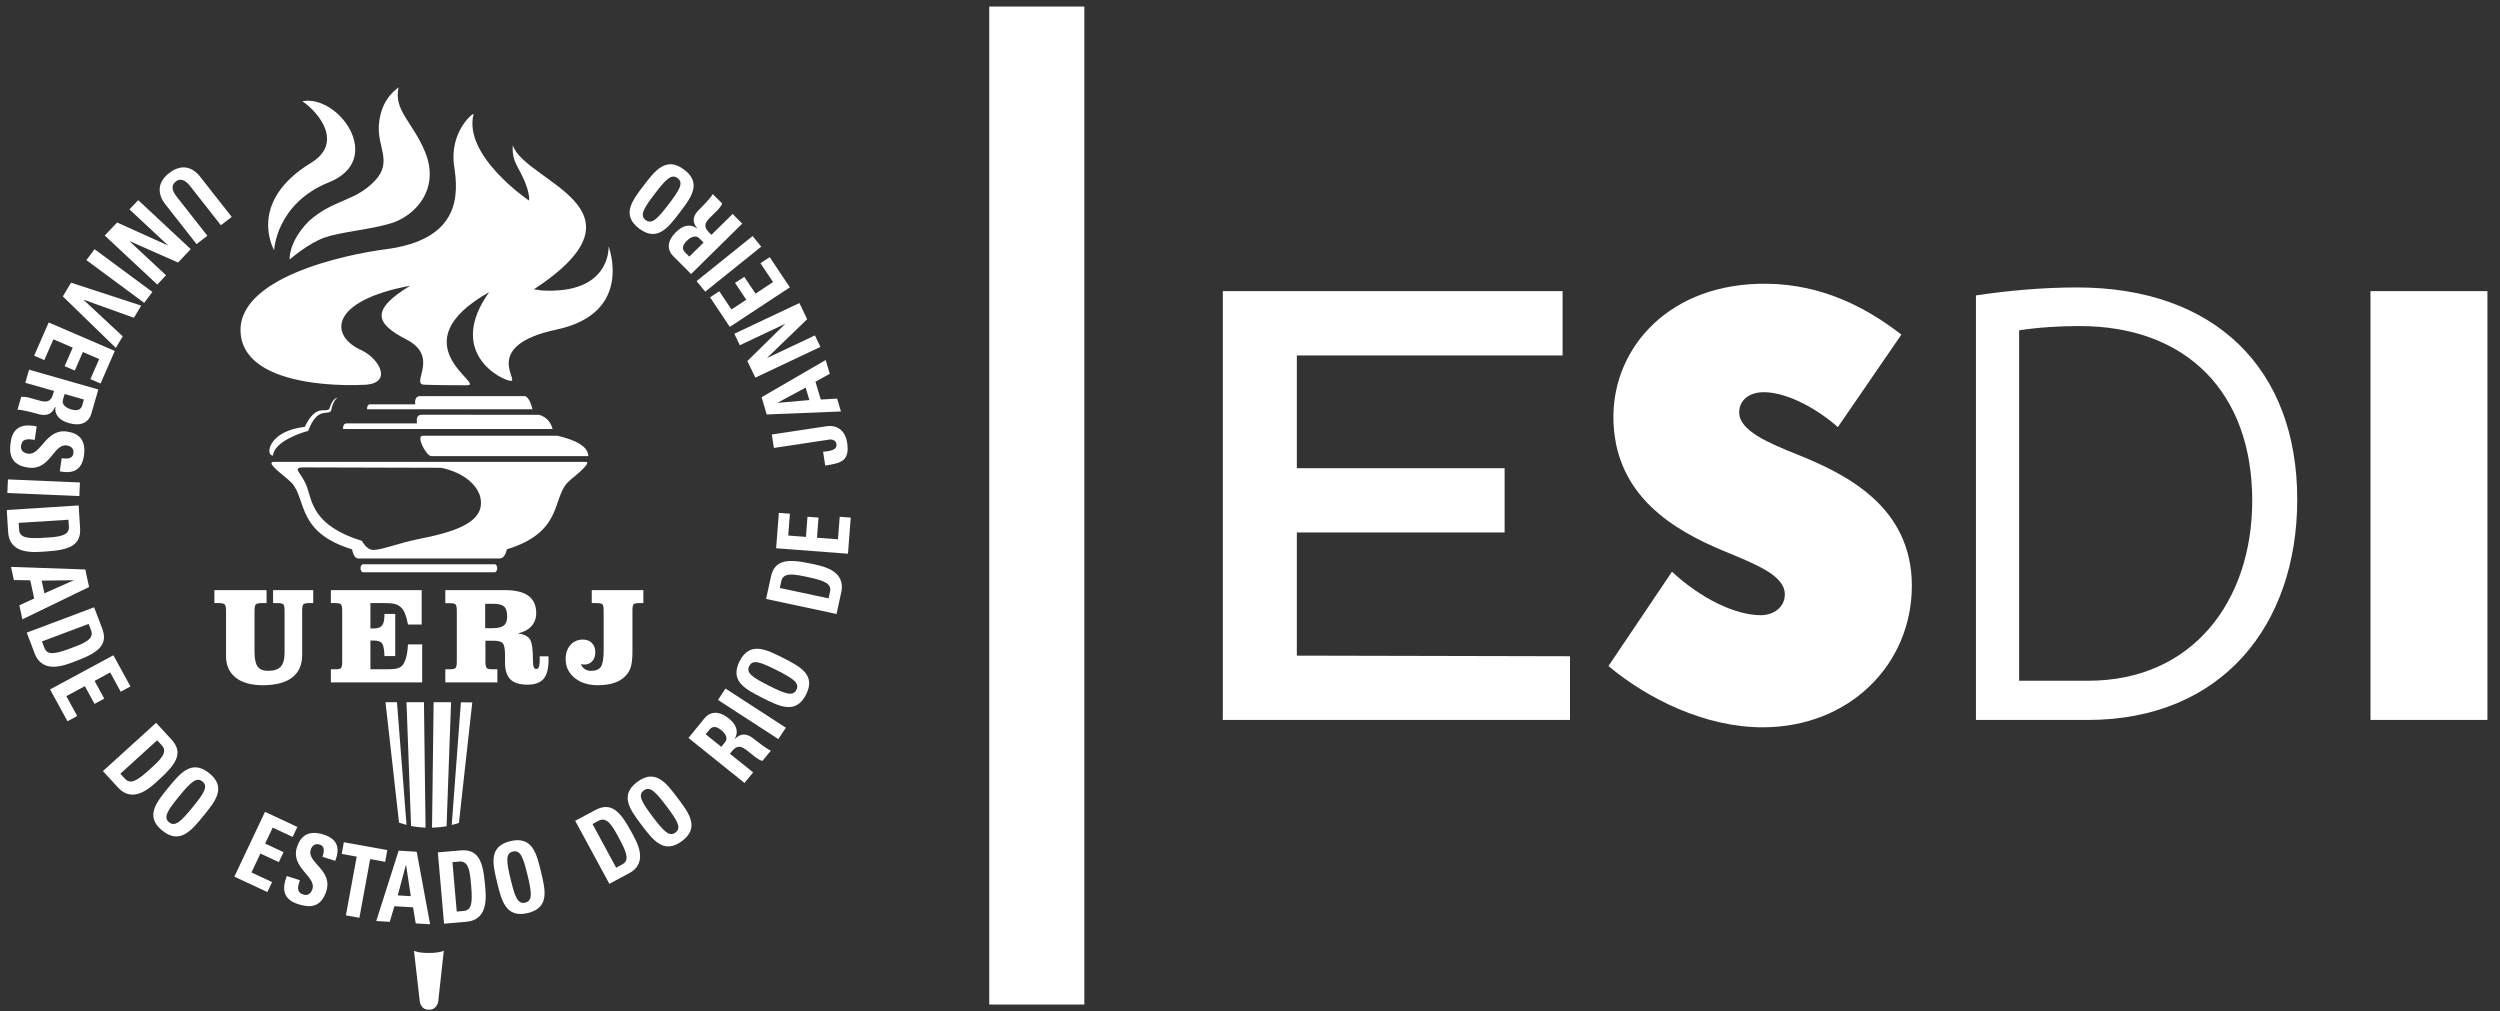 <svg width="131" height="53" viewBox="0 0 131 53" fill="none" xmlns="http://www.w3.org/2000/svg">
<rect x="0" y="0" width="131" height="53" fill="#333333" stroke="none"/>
<g clip-path="url(#clip0_3056_3608)">
<mask id="mask0_3056_3608" style="mask-type:luminance" maskUnits="userSpaceOnUse" x="-13" y="-32" width="157" height="117">
<path d="M-12.434 -31.629H143.536V84.584H-12.434V-31.629Z" fill="white"/>
</mask>
<g mask="url(#mask0_3056_3608)">
<path d="M10.3 12.79L8.653 10.693C8.306 10.251 8.168 9.606 8.858 9.072C9.48 8.59 10.057 8.71 10.494 9.267L12.141 11.365L11.574 11.803L9.96 9.747C9.674 9.382 9.419 9.349 9.213 9.508C8.965 9.7 8.994 9.968 9.251 10.296L10.866 12.352L10.3 12.79Z" fill="white"/>
</g>
<mask id="mask1_3056_3608" style="mask-type:luminance" maskUnits="userSpaceOnUse" x="-13" y="-32" width="157" height="117">
<path d="M-12.434 -31.629H143.536V84.584H-12.434V-31.629Z" fill="white"/>
</mask>
<g mask="url(#mask1_3056_3608)">
<path d="M7.243 10.487L9.995 13.055L9.331 13.757L6.801 12.64L6.794 12.647L8.7 14.425L8.241 14.911L5.489 12.343L6.136 11.658L8.79 12.857L8.797 12.85L6.784 10.972L7.243 10.487Z" fill="white"/>
</g>
<mask id="mask2_3056_3608" style="mask-type:luminance" maskUnits="userSpaceOnUse" x="-13" y="-32" width="157" height="117">
<path d="M-12.434 -31.629H143.536V84.584H-12.434V-31.629Z" fill="white"/>
</mask>
<g mask="url(#mask2_3056_3608)">
<path d="M4.955 13.058L7.984 15.298L7.555 15.87L4.526 13.63L4.955 13.058Z" fill="white"/>
</g>
<mask id="mask3_3056_3608" style="mask-type:luminance" maskUnits="userSpaceOnUse" x="-13" y="-32" width="157" height="117">
<path d="M-12.434 -31.629H143.536V84.584H-12.434V-31.629Z" fill="white"/>
</mask>
<g mask="url(#mask3_3056_3608)">
<path d="M7.4 16.015L7.017 16.652L4.387 15.707L4.382 15.715L6.432 17.625L6.068 18.229L3.292 15.531L3.724 14.813L7.4 16.015Z" fill="white"/>
</g>
<mask id="mask4_3056_3608" style="mask-type:luminance" maskUnits="userSpaceOnUse" x="-13" y="-32" width="157" height="117">
<path d="M-12.434 -31.629H143.536V84.584H-12.434V-31.629Z" fill="white"/>
</mask>
<g mask="url(#mask4_3056_3608)">
<path d="M2.551 16.896L6.015 18.39L5.269 20.097L4.736 19.867L5.197 18.815L4.343 18.446L3.919 19.417L3.386 19.187L3.81 18.217L2.798 17.78L2.323 18.868L1.79 18.638L2.551 16.896Z" fill="white"/>
</g>
<mask id="mask5_3056_3608" style="mask-type:luminance" maskUnits="userSpaceOnUse" x="-13" y="-32" width="157" height="117">
<path d="M-12.434 -31.629H143.536V84.584H-12.434V-31.629Z" fill="white"/>
</mask>
<g mask="url(#mask5_3056_3608)">
<path d="M3.386 20.646L3.298 20.951C3.219 21.223 3.498 21.386 3.73 21.452C4.077 21.551 4.245 21.457 4.308 21.239L4.396 20.935L3.386 20.646ZM1.325 20.058L1.524 19.372L5.153 20.409L4.786 21.675C4.651 22.143 4.232 22.348 3.614 22.171C3.152 22.039 2.852 21.776 2.901 21.309L2.891 21.306C2.827 21.45 2.658 21.883 2.005 21.697C1.773 21.631 1.086 21.449 0.917 21.47L1.111 20.798C1.359 20.77 1.6 20.858 1.836 20.926C2.268 21.049 2.625 21.19 2.777 20.664L2.828 20.487L1.325 20.058Z" fill="white"/>
</g>
<mask id="mask6_3056_3608" style="mask-type:luminance" maskUnits="userSpaceOnUse" x="-13" y="-32" width="157" height="117">
<path d="M-12.434 -31.629H143.536V84.584H-12.434V-31.629Z" fill="white"/>
</mask>
<g mask="url(#mask6_3056_3608)">
<path d="M0.56 23.167C0.687 22.293 1.281 22.212 1.922 22.342L1.819 23.048C1.462 22.996 1.16 22.967 1.103 23.355C1.069 23.594 1.222 23.735 1.476 23.772C2.149 23.868 2.397 22.453 3.51 22.613C4.095 22.697 4.524 23.017 4.399 23.877C4.298 24.564 3.907 24.856 3.132 24.697L3.232 24.01C3.512 24.05 3.803 24.049 3.844 23.764C3.878 23.535 3.758 23.379 3.499 23.342C2.79 23.24 2.645 24.67 1.47 24.501C0.502 24.362 0.482 23.705 0.56 23.167Z" fill="white"/>
</g>
<mask id="mask7_3056_3608" style="mask-type:luminance" maskUnits="userSpaceOnUse" x="-13" y="-32" width="157" height="117">
<path d="M-12.434 -31.629H143.536V84.584H-12.434V-31.629Z" fill="white"/>
</mask>
<g mask="url(#mask7_3056_3608)">
<path d="M0.416 25.121L4.188 25.282L4.158 25.994L0.385 25.833L0.416 25.121Z" fill="white"/>
</g>
<mask id="mask8_3056_3608" style="mask-type:luminance" maskUnits="userSpaceOnUse" x="-13" y="-32" width="157" height="117">
<path d="M-12.434 -31.629H143.536V84.584H-12.434V-31.629Z" fill="white"/>
</mask>
<g mask="url(#mask8_3056_3608)">
<path d="M0.978 27.399L1 27.742C1.028 28.176 1.393 28.238 2.338 28.178C3.032 28.135 3.643 28.096 3.611 27.601L3.587 27.234L0.978 27.399ZM4.121 26.485L4.197 27.673C4.257 28.606 3.579 28.824 2.405 28.898C1.826 28.935 0.505 29.099 0.427 27.883L0.353 26.724L4.121 26.485Z" fill="white"/>
</g>
<mask id="mask9_3056_3608" style="mask-type:luminance" maskUnits="userSpaceOnUse" x="-13" y="-32" width="157" height="117">
<path d="M-12.434 -31.629H143.536V84.584H-12.434V-31.629Z" fill="white"/>
</mask>
<g mask="url(#mask9_3056_3608)">
<path d="M3.849 30.412L3.847 30.403L2.183 30.425L2.327 31.09L3.849 30.412ZM0.578 29.706L4.469 29.84L4.668 30.759L1.173 32.453L1.014 31.719L1.792 31.359L1.585 30.408L0.727 30.394L0.578 29.706Z" fill="white"/>
</g>
<mask id="mask10_3056_3608" style="mask-type:luminance" maskUnits="userSpaceOnUse" x="-13" y="-32" width="157" height="117">
<path d="M-12.434 -31.629H143.536V84.584H-12.434V-31.629Z" fill="white"/>
</mask>
<g mask="url(#mask10_3056_3608)">
<path d="M2.198 33.612L2.321 33.935C2.476 34.341 2.844 34.294 3.729 33.961C4.38 33.716 4.952 33.501 4.775 33.037L4.644 32.693L2.198 33.612ZM4.932 31.822L5.356 32.934C5.69 33.809 5.106 34.215 4.006 34.629C3.463 34.833 2.25 35.376 1.815 34.236L1.401 33.15L4.932 31.822Z" fill="white"/>
</g>
<mask id="mask11_3056_3608" style="mask-type:luminance" maskUnits="userSpaceOnUse" x="-13" y="-32" width="157" height="117">
<path d="M-12.434 -31.629H143.536V84.584H-12.434V-31.629Z" fill="white"/>
</mask>
<g mask="url(#mask11_3056_3608)">
<path d="M2.623 36.126L5.941 34.335L6.835 35.97L6.325 36.246L5.774 35.237L4.956 35.679L5.464 36.608L4.954 36.884L4.446 35.954L3.476 36.478L4.046 37.519L3.536 37.794L2.623 36.126Z" fill="white"/>
</g>
<mask id="mask12_3056_3608" style="mask-type:luminance" maskUnits="userSpaceOnUse" x="-13" y="-32" width="157" height="117">
<path d="M-12.434 -31.629H143.536V84.584H-12.434V-31.629Z" fill="white"/>
</mask>
<g mask="url(#mask12_3056_3608)">
<path d="M6.306 40.543L6.54 40.798C6.835 41.118 7.159 40.94 7.858 40.305C8.371 39.839 8.823 39.429 8.486 39.063L8.236 38.791L6.306 40.543ZM8.18 37.875L8.988 38.754C9.623 39.444 9.232 40.036 8.364 40.824C7.935 41.214 7.01 42.163 6.182 41.263L5.393 40.406L8.18 37.875Z" fill="white"/>
</g>
<mask id="mask13_3056_3608" style="mask-type:luminance" maskUnits="userSpaceOnUse" x="-13" y="-32" width="157" height="117">
<path d="M-12.434 -31.629H143.536V84.584H-12.434V-31.629Z" fill="white"/>
</mask>
<g mask="url(#mask13_3056_3608)">
<path d="M10.088 42.305C10.699 41.559 10.922 41.204 10.608 40.951C10.295 40.698 9.99 40.988 9.38 41.733C8.77 42.479 8.546 42.834 8.86 43.087C9.173 43.341 9.478 43.051 10.088 42.305ZM8.816 41.278C9.446 40.508 10.046 39.774 10.965 40.516C11.883 41.258 11.283 41.991 10.653 42.761C10.029 43.523 9.422 44.265 8.503 43.523C7.585 42.781 8.192 42.039 8.816 41.278Z" fill="white"/>
</g>
<mask id="mask14_3056_3608" style="mask-type:luminance" maskUnits="userSpaceOnUse" x="-13" y="-32" width="157" height="117">
<path d="M-12.434 -31.629H143.536V84.584H-12.434V-31.629Z" fill="white"/>
</mask>
<g mask="url(#mask14_3056_3608)">
<path d="M12.28 45.936L13.886 42.541L15.581 43.333L15.335 43.855L14.289 43.367L13.893 44.203L14.857 44.654L14.61 45.175L13.646 44.725L13.177 45.717L14.256 46.222L14.009 46.744L12.28 45.936Z" fill="white"/>
</g>
<mask id="mask15_3056_3608" style="mask-type:luminance" maskUnits="userSpaceOnUse" x="-13" y="-32" width="157" height="117">
<path d="M-12.434 -31.629H143.536V84.584H-12.434V-31.629Z" fill="white"/>
</mask>
<g mask="url(#mask15_3056_3608)">
<path d="M15.622 47.377C14.775 47.107 14.792 46.512 15.028 45.905L15.712 46.123C15.602 46.464 15.523 46.756 15.898 46.875C16.13 46.949 16.295 46.821 16.373 46.579C16.581 45.936 15.217 45.458 15.56 44.394C15.74 43.835 16.128 43.468 16.962 43.733C17.627 43.945 17.852 44.377 17.566 45.109L16.901 44.897C16.986 44.63 17.034 44.345 16.758 44.257C16.536 44.187 16.361 44.279 16.282 44.526C16.063 45.203 17.459 45.582 17.096 46.705C16.798 47.631 16.143 47.542 15.622 47.377Z" fill="white"/>
</g>
<mask id="mask16_3056_3608" style="mask-type:luminance" maskUnits="userSpaceOnUse" x="-13" y="-32" width="157" height="117">
<path d="M-12.434 -31.629H143.536V84.584H-12.434V-31.629Z" fill="white"/>
</mask>
<g mask="url(#mask16_3056_3608)">
<path d="M20.295 44.545L20.183 45.159L19.397 45.016L18.832 48.093L18.125 47.965L18.691 44.888L17.905 44.745L18.018 44.133L20.295 44.545Z" fill="white"/>
</g>
<mask id="mask17_3056_3608" style="mask-type:luminance" maskUnits="userSpaceOnUse" x="-13" y="-32" width="157" height="117">
<path d="M-12.434 -31.629H143.536V84.584H-12.434V-31.629Z" fill="white"/>
</mask>
<g mask="url(#mask17_3056_3608)">
<path d="M21.278 45.321L21.269 45.32L20.843 46.919L21.527 46.96L21.278 45.321ZM19.715 48.262L20.89 44.574L21.835 44.631L22.538 48.431L21.784 48.386L21.644 47.544L20.666 47.486L20.422 48.304L19.715 48.262Z" fill="white"/>
</g>
<mask id="mask18_3056_3608" style="mask-type:luminance" maskUnits="userSpaceOnUse" x="-13" y="-32" width="157" height="117">
<path d="M-12.434 -31.629H143.536V84.584H-12.434V-31.629Z" fill="white"/>
</mask>
<g mask="url(#mask18_3056_3608)">
<path d="M23.933 47.765L24.279 47.736C24.715 47.698 24.769 47.334 24.688 46.397C24.628 45.708 24.575 45.103 24.078 45.145L23.708 45.177L23.933 47.765ZM22.943 44.664L24.137 44.562C25.074 44.481 25.309 45.149 25.41 46.314C25.46 46.888 25.655 48.196 24.433 48.301L23.268 48.401L22.943 44.664Z" fill="white"/>
</g>
<mask id="mask19_3056_3608" style="mask-type:luminance" maskUnits="userSpaceOnUse" x="-13" y="-32" width="157" height="117">
<path d="M-12.434 -31.629H143.536V84.584H-12.434V-31.629Z" fill="white"/>
</mask>
<g mask="url(#mask19_3056_3608)">
<path d="M27.642 45.854C27.417 44.919 27.269 44.527 26.876 44.621C26.483 44.714 26.529 45.13 26.755 46.065C26.98 47 27.128 47.392 27.521 47.298C27.914 47.205 27.868 46.788 27.642 45.854ZM26.047 46.233C25.815 45.268 25.593 44.349 26.744 44.075C27.895 43.801 28.117 44.721 28.35 45.685C28.58 46.64 28.804 47.57 27.653 47.844C26.502 48.118 26.278 47.188 26.047 46.233Z" fill="white"/>
</g>
<mask id="mask20_3056_3608" style="mask-type:luminance" maskUnits="userSpaceOnUse" x="-13" y="-32" width="157" height="117">
<path d="M-12.434 -31.629H143.536V84.584H-12.434V-31.629Z" fill="white"/>
</mask>
<g mask="url(#mask20_3056_3608)">
<path d="M32.286 45.467L32.592 45.303C32.977 45.097 32.881 44.741 32.433 43.913C32.103 43.305 31.813 42.77 31.373 43.005L31.047 43.179L32.286 45.467ZM30.14 43.01L31.195 42.446C32.023 42.002 32.505 42.524 33.063 43.553C33.339 44.06 34.039 45.184 32.959 45.762L31.93 46.312L30.14 43.01Z" fill="white"/>
</g>
<mask id="mask21_3056_3608" style="mask-type:luminance" maskUnits="userSpaceOnUse" x="-13" y="-32" width="157" height="117">
<path d="M-12.434 -31.629H143.536V84.584H-12.434V-31.629Z" fill="white"/>
</mask>
<g mask="url(#mask21_3056_3608)">
<path d="M34.929 42.251C34.349 41.482 34.057 41.18 33.733 41.421C33.41 41.661 33.619 42.025 34.198 42.795C34.778 43.564 35.07 43.866 35.394 43.625C35.717 43.385 35.508 43.021 34.929 42.251ZM33.616 43.228C33.017 42.433 32.447 41.676 33.395 40.971C34.343 40.267 34.913 41.024 35.511 41.819C36.104 42.605 36.68 43.37 35.732 44.075C34.784 44.779 34.208 44.014 33.616 43.228Z" fill="white"/>
</g>
<mask id="mask22_3056_3608" style="mask-type:luminance" maskUnits="userSpaceOnUse" x="-13" y="-32" width="157" height="117">
<path d="M-12.434 -31.629H143.536V84.584H-12.434V-31.629Z" fill="white"/>
</mask>
<g mask="url(#mask22_3056_3608)">
<path d="M37.796 39.134L37.996 38.888C38.176 38.667 37.982 38.409 37.795 38.259C37.515 38.033 37.322 38.055 37.179 38.231L36.978 38.477L37.796 39.134ZM39.464 40.473L39.012 41.027L36.076 38.669L36.91 37.645C37.218 37.266 37.684 37.239 38.184 37.641C38.558 37.941 38.731 38.299 38.503 38.711L38.511 38.718C38.626 38.61 38.951 38.276 39.48 38.7C39.667 38.851 40.229 39.284 40.393 39.331L39.951 39.874C39.712 39.804 39.525 39.629 39.334 39.476C38.984 39.195 38.711 38.927 38.364 39.353L38.248 39.496L39.464 40.473Z" fill="white"/>
</g>
<mask id="mask23_3056_3608" style="mask-type:luminance" maskUnits="userSpaceOnUse" x="-13" y="-32" width="157" height="117">
<path d="M-12.434 -31.629H143.536V84.584H-12.434V-31.629Z" fill="white"/>
</mask>
<g mask="url(#mask23_3056_3608)">
<path d="M40.784 38.728L37.623 36.677L38.016 36.08L41.177 38.131L40.784 38.728Z" fill="white"/>
</g>
<mask id="mask24_3056_3608" style="mask-type:luminance" maskUnits="userSpaceOnUse" x="-13" y="-32" width="157" height="117">
<path d="M-12.434 -31.629H143.536V84.584H-12.434V-31.629Z" fill="white"/>
</mask>
<g mask="url(#mask24_3056_3608)">
<path d="M40.703 35.119C39.84 34.684 39.444 34.542 39.261 34.9C39.077 35.257 39.427 35.492 40.289 35.928C41.151 36.363 41.548 36.505 41.731 36.147C41.914 35.789 41.565 35.555 40.703 35.119ZM39.96 36.572C39.069 36.122 38.221 35.694 38.757 34.645C39.294 33.597 40.142 34.025 41.032 34.475C41.913 34.92 42.771 35.353 42.235 36.401C41.698 37.45 40.84 37.017 39.96 36.572Z" fill="white"/>
</g>
<mask id="mask25_3056_3608" style="mask-type:luminance" maskUnits="userSpaceOnUse" x="-13" y="-32" width="157" height="117">
<path d="M-12.434 -31.629H143.536V84.584H-12.434V-31.629Z" fill="white"/>
</mask>
<g mask="url(#mask25_3056_3608)">
<path d="M43.418 31.355L43.491 31.018C43.583 30.593 43.248 30.435 42.323 30.237C41.643 30.092 41.044 29.965 40.94 30.45L40.862 30.81L43.418 31.355ZM40.144 31.386L40.395 30.223C40.593 29.308 41.305 29.281 42.455 29.527C43.023 29.648 44.338 29.846 44.081 31.038L43.835 32.173L40.144 31.386Z" fill="white"/>
</g>
<mask id="mask26_3056_3608" style="mask-type:luminance" maskUnits="userSpaceOnUse" x="-13" y="-32" width="157" height="117">
<path d="M-12.434 -31.629H143.536V84.584H-12.434V-31.629Z" fill="white"/>
</mask>
<g mask="url(#mask26_3056_3608)">
<path d="M44.434 29.015L40.669 28.729L40.812 26.873L41.391 26.918L41.303 28.062L42.231 28.133L42.312 27.078L42.891 27.122L42.81 28.177L43.91 28.26L44.001 27.078L44.579 27.122L44.434 29.015Z" fill="white"/>
</g>
<mask id="mask27_3056_3608" style="mask-type:luminance" maskUnits="userSpaceOnUse" x="-13" y="-32" width="157" height="117">
<path d="M-12.434 -31.629H143.536V84.584H-12.434V-31.629Z" fill="white"/>
</mask>
<g mask="url(#mask27_3056_3608)">
<path d="M40.443 22.768L43.307 22.335C43.958 22.237 44.31 22.671 44.387 23.17C44.538 24.156 44.089 24.266 43.241 24.395L43.131 23.675C43.431 23.63 43.885 23.623 43.829 23.255C43.804 23.096 43.627 23.008 43.467 23.032L40.551 23.473L40.443 22.768Z" fill="white"/>
</g>
<mask id="mask28_3056_3608" style="mask-type:luminance" maskUnits="userSpaceOnUse" x="-13" y="-32" width="157" height="117">
<path d="M-12.434 -31.629H143.536V84.584H-12.434V-31.629Z" fill="white"/>
</mask>
<g mask="url(#mask28_3056_3608)">
<path d="M40.75 21.1L40.753 21.109L42.411 20.963L42.217 20.311L40.75 21.1ZM44.066 21.561L40.175 21.717L39.908 20.815L43.265 18.866L43.479 19.586L42.73 20.003L43.008 20.936L43.865 20.886L44.066 21.561Z" fill="white"/>
</g>
<mask id="mask29_3056_3608" style="mask-type:luminance" maskUnits="userSpaceOnUse" x="-13" y="-32" width="157" height="117">
<path d="M-12.434 -31.629H143.536V84.584H-12.434V-31.629Z" fill="white"/>
</mask>
<g mask="url(#mask29_3056_3608)">
<path d="M42.989 18.177L39.579 19.788L39.162 18.918L41.132 16.983L41.128 16.975L38.767 18.09L38.479 17.488L41.889 15.878L42.295 16.727L40.203 18.745L40.208 18.753L42.701 17.576L42.989 18.177Z" fill="white"/>
</g>
<mask id="mask30_3056_3608" style="mask-type:luminance" maskUnits="userSpaceOnUse" x="-13" y="-32" width="157" height="117">
<path d="M-12.434 -31.629H143.536V84.584H-12.434V-31.629Z" fill="white"/>
</mask>
<g mask="url(#mask30_3056_3608)">
<path d="M41.389 15.056L38.242 17.129L37.207 15.579L37.69 15.26L38.329 16.216L39.105 15.705L38.516 14.823L39 14.505L39.589 15.386L40.508 14.78L39.848 13.793L40.332 13.474L41.389 15.056Z" fill="white"/>
</g>
<mask id="mask31_3056_3608" style="mask-type:luminance" maskUnits="userSpaceOnUse" x="-13" y="-32" width="157" height="117">
<path d="M-12.434 -31.629H143.536V84.584H-12.434V-31.629Z" fill="white"/>
</mask>
<g mask="url(#mask31_3056_3608)">
<path d="M39.888 12.925L36.953 15.284L36.501 14.729L39.437 12.37L39.888 12.925Z" fill="white"/>
</g>
<mask id="mask32_3056_3608" style="mask-type:luminance" maskUnits="userSpaceOnUse" x="-13" y="-32" width="157" height="117">
<path d="M-12.434 -31.629H143.536V84.584H-12.434V-31.629Z" fill="white"/>
</mask>
<g mask="url(#mask32_3056_3608)">
<path d="M36.866 12.711L36.642 12.486C36.441 12.286 36.162 12.448 35.991 12.616C35.734 12.868 35.735 13.061 35.896 13.222L36.12 13.446L36.866 12.711ZM38.389 11.212L38.894 11.718L36.213 14.359L35.279 13.423C34.935 13.078 34.959 12.614 35.416 12.165C35.757 11.828 36.134 11.697 36.521 11.967L36.529 11.96C36.433 11.834 36.135 11.476 36.618 11.001C36.789 10.833 37.284 10.325 37.348 10.168L37.843 10.665C37.747 10.893 37.552 11.059 37.377 11.231C37.058 11.545 36.76 11.785 37.148 12.175L37.279 12.305L38.389 11.212Z" fill="white"/>
</g>
<mask id="mask33_3056_3608" style="mask-type:luminance" maskUnits="userSpaceOnUse" x="-13" y="-32" width="157" height="117">
<path d="M-12.434 -31.629H143.536V84.584H-12.434V-31.629Z" fill="white"/>
</mask>
<g mask="url(#mask33_3056_3608)">
<path d="M34.306 10.159C33.722 10.925 33.511 11.287 33.833 11.53C34.155 11.772 34.449 11.473 35.034 10.707C35.618 9.941 35.83 9.578 35.507 9.336C35.185 9.093 34.891 9.393 34.306 10.159ZM35.613 11.143C35.01 11.934 34.435 12.687 33.492 11.977C32.548 11.266 33.123 10.513 33.727 9.722C34.324 8.94 34.905 8.178 35.849 8.889C36.792 9.599 36.21 10.361 35.613 11.143Z" fill="white"/>
</g>
<mask id="mask34_3056_3608" style="mask-type:luminance" maskUnits="userSpaceOnUse" x="-13" y="-32" width="157" height="117">
<path d="M-12.434 -31.629H143.536V84.584H-12.434V-31.629Z" fill="white"/>
</mask>
<g mask="url(#mask34_3056_3608)">
<path d="M13.337 34.143C13.337 34.516 13.391 34.777 13.499 34.927C13.608 35.077 13.792 35.152 14.05 35.152C14.357 35.152 14.578 35.078 14.711 34.931C14.845 34.783 14.912 34.541 14.912 34.203V32.013C14.912 31.823 14.89 31.707 14.846 31.665C14.802 31.623 14.7 31.602 14.542 31.602H14.31V30.923H16.413V31.602H16.205C16.047 31.602 15.945 31.623 15.901 31.667C15.856 31.71 15.833 31.819 15.833 31.992V34.323C15.833 34.84 15.658 35.233 15.309 35.502C14.96 35.77 14.447 35.905 13.773 35.905C13.159 35.905 12.684 35.773 12.348 35.507C12.012 35.241 11.844 34.866 11.844 34.382V32.013C11.844 31.831 11.82 31.716 11.774 31.671C11.728 31.625 11.625 31.602 11.465 31.602H11.234V30.923H13.968V31.602H13.717C13.554 31.602 13.45 31.625 13.405 31.671C13.359 31.716 13.337 31.831 13.337 32.013V34.143Z" fill="white"/>
</g>
<mask id="mask35_3056_3608" style="mask-type:luminance" maskUnits="userSpaceOnUse" x="-13" y="-32" width="157" height="117">
<path d="M-12.434 -31.629H143.536V84.584H-12.434V-31.629Z" fill="white"/>
</mask>
<g mask="url(#mask35_3056_3608)">
<path d="M22.096 30.923V32.724H21.379C21.333 32.489 21.284 32.305 21.232 32.174C21.18 32.042 21.117 31.936 21.043 31.856C20.956 31.765 20.852 31.699 20.729 31.66C20.606 31.622 20.407 31.602 20.132 31.602H19.996H19.41V32.931H19.586C19.793 32.931 19.938 32.879 20.021 32.773C20.104 32.668 20.145 32.481 20.145 32.212V32.17H20.71V34.377H20.145C20.137 34.038 20.095 33.819 20.021 33.717C19.947 33.616 19.804 33.565 19.593 33.565H19.41V35.071H20.218C20.528 35.071 20.742 35.052 20.859 35.012C20.977 34.972 21.068 34.904 21.131 34.808C21.202 34.693 21.257 34.553 21.298 34.388C21.339 34.223 21.366 34.015 21.379 33.765H22.122V35.758H17.337V35.071H17.565C17.714 35.071 17.813 35.053 17.86 35.015C17.908 34.978 17.931 34.87 17.931 34.693V34.658V32.018C17.931 31.828 17.909 31.712 17.865 31.668C17.821 31.624 17.719 31.602 17.558 31.602H17.337V30.923H22.096Z" fill="white"/>
</g>
<mask id="mask36_3056_3608" style="mask-type:luminance" maskUnits="userSpaceOnUse" x="-13" y="-32" width="157" height="117">
<path d="M-12.434 -31.629H143.536V84.584H-12.434V-31.629Z" fill="white"/>
</mask>
<g mask="url(#mask36_3056_3608)">
<path d="M25.423 32.916H25.818C26.097 32.916 26.292 32.868 26.405 32.774C26.518 32.679 26.575 32.521 26.575 32.298C26.575 32.055 26.522 31.885 26.418 31.786C26.314 31.688 26.131 31.639 25.867 31.639H25.423V32.916ZM23.937 34.653V32.018C23.937 31.831 23.915 31.715 23.871 31.672C23.827 31.629 23.724 31.607 23.563 31.607H23.335V30.922H26.457C27.008 30.922 27.419 31.022 27.691 31.222C27.962 31.421 28.098 31.723 28.098 32.126C28.098 32.397 28.014 32.626 27.847 32.812C27.679 32.997 27.443 33.123 27.137 33.191C27.445 33.231 27.654 33.332 27.763 33.492C27.872 33.653 27.927 34.02 27.927 34.595C27.927 34.769 27.94 34.889 27.968 34.956C27.995 35.023 28.04 35.056 28.104 35.056C28.164 35.056 28.21 35.015 28.239 34.932C28.269 34.85 28.283 34.725 28.283 34.558C28.283 34.542 28.282 34.514 28.28 34.477C28.278 34.439 28.277 34.411 28.277 34.392H28.738C28.738 34.413 28.738 34.446 28.741 34.489C28.743 34.533 28.744 34.565 28.744 34.586C28.744 35.038 28.657 35.367 28.484 35.57C28.31 35.774 28.03 35.876 27.643 35.876C27.232 35.876 26.933 35.783 26.745 35.6C26.557 35.416 26.463 35.124 26.463 34.724V34.319C26.463 33.996 26.423 33.792 26.342 33.704C26.262 33.616 26.095 33.573 25.841 33.573H25.436V34.653C25.436 34.842 25.459 34.959 25.503 35.004C25.549 35.049 25.649 35.071 25.805 35.071H26.062V35.758H23.335V35.071H23.563C23.722 35.071 23.824 35.049 23.869 35.004C23.914 34.959 23.937 34.842 23.937 34.653Z" fill="white"/>
</g>
<mask id="mask37_3056_3608" style="mask-type:luminance" maskUnits="userSpaceOnUse" x="-13" y="-32" width="157" height="117">
<path d="M-12.434 -31.629H143.536V84.584H-12.434V-31.629Z" fill="white"/>
</mask>
<g mask="url(#mask37_3056_3608)">
<path d="M31.632 32.016C31.632 31.827 31.61 31.711 31.566 31.668C31.523 31.624 31.421 31.602 31.26 31.602H31.008V30.923H33.712V31.602H33.502C33.353 31.602 33.255 31.621 33.209 31.659C33.163 31.697 33.14 31.804 33.14 31.98V32.016V34.138C33.14 34.495 33.11 34.769 33.051 34.959C32.992 35.148 32.893 35.31 32.754 35.444C32.596 35.599 32.399 35.715 32.162 35.791C31.926 35.867 31.648 35.905 31.329 35.905C30.828 35.905 30.421 35.778 30.109 35.522C29.797 35.267 29.641 34.938 29.641 34.537C29.641 34.233 29.724 33.986 29.891 33.797C30.058 33.608 30.276 33.514 30.544 33.514C30.744 33.514 30.902 33.574 31.019 33.695C31.136 33.815 31.194 33.977 31.194 34.181C31.194 34.373 31.141 34.528 31.036 34.646C30.93 34.764 30.792 34.823 30.621 34.823C30.592 34.823 30.563 34.821 30.532 34.817C30.501 34.814 30.468 34.809 30.433 34.801C30.488 34.919 30.561 35.007 30.651 35.065C30.741 35.123 30.847 35.153 30.97 35.153C31.218 35.153 31.391 35.081 31.487 34.937C31.584 34.793 31.632 34.503 31.632 34.068V32.016Z" fill="white"/>
</g>
<mask id="mask38_3056_3608" style="mask-type:luminance" maskUnits="userSpaceOnUse" x="-13" y="-32" width="157" height="117">
<path d="M-12.434 -31.629H143.536V84.584H-12.434V-31.629Z" fill="white"/>
</mask>
<g mask="url(#mask38_3056_3608)">
<path d="M17.256 21.425C17.047 21.661 16.569 21.122 15.97 22.367C14.149 22.576 13.939 23.715 14.214 23.848C14.316 23.887 14.303 23.862 14.303 23.862C14.387 23.14 15.758 22.673 16.148 22.58C16.636 21.288 17.159 21.785 17.346 21.531C17.47 20.911 17.698 20.839 17.698 20.839C17.698 20.839 17.433 20.818 17.256 21.425Z" fill="white"/>
</g>
<mask id="mask39_3056_3608" style="mask-type:luminance" maskUnits="userSpaceOnUse" x="-13" y="-32" width="157" height="117">
<path d="M-12.434 -31.629H143.536V84.584H-12.434V-31.629Z" fill="white"/>
</mask>
<g mask="url(#mask39_3056_3608)">
<path d="M30.83 23.902C30.816 23.195 29.562 22.928 29.224 22.834H22.149C21.78 22.833 22.334 23.901 22.602 23.901C22.875 23.901 30.83 23.902 30.83 23.902Z" fill="white"/>
</g>
<mask id="mask40_3056_3608" style="mask-type:luminance" maskUnits="userSpaceOnUse" x="-13" y="-32" width="157" height="117">
<path d="M-12.434 -31.629H143.536V84.584H-12.434V-31.629Z" fill="white"/>
</mask>
<g mask="url(#mask40_3056_3608)">
<path d="M21.86 28.263C20.877 28.461 20.02 28.817 19.559 28.817C19.209 28.819 18.966 28.342 18.966 28.342C16.413 27.556 16.357 26.294 16.092 25.533C15.827 24.771 15.232 24.492 15.93 24.492L23.109 24.512C23.109 24.512 24.656 24.764 25.122 25.896C25.636 27.419 23.636 27.906 21.86 28.263ZM30.693 24.202C30.452 24.204 14.383 24.202 14.383 24.202C13.978 24.19 14.42 24.564 14.883 24.951C15.121 25.157 15.064 25.084 15.29 25.309C16.069 26.176 15.536 27.894 18.451 28.786C18.451 28.786 18.52 29.261 18.763 29.262C19.006 29.263 25.899 29.266 26.192 29.262C26.484 29.258 26.556 28.786 26.556 28.786C29.471 27.894 28.938 26.176 29.718 25.309C29.944 25.084 29.887 25.157 30.125 24.951C30.589 24.564 30.935 24.201 30.693 24.202Z" fill="white"/>
</g>
<mask id="mask41_3056_3608" style="mask-type:luminance" maskUnits="userSpaceOnUse" x="-13" y="-32" width="157" height="117">
<path d="M-12.434 -31.629H143.536V84.584H-12.434V-31.629Z" fill="white"/>
</mask>
<g mask="url(#mask41_3056_3608)">
<path d="M22.022 20.756C21.86 20.756 21.719 20.842 21.757 21.186C20.725 21.186 19.681 21.186 19.383 21.188C19.219 21.188 19.232 21.446 19.232 21.446L27.899 21.445C27.767 20.825 27.519 20.756 27.519 20.756H22.022Z" fill="white"/>
</g>
<mask id="mask42_3056_3608" style="mask-type:luminance" maskUnits="userSpaceOnUse" x="-13" y="-32" width="157" height="117">
<path d="M-12.434 -31.629H143.536V84.584H-12.434V-31.629Z" fill="white"/>
</mask>
<g mask="url(#mask42_3056_3608)">
<path d="M22.102 21.733C21.808 21.733 21.833 21.989 21.847 22.186H18.158C17.95 22.186 17.977 22.48 17.977 22.48L28.956 22.481C28.786 21.825 28.232 21.735 28.232 21.735L22.102 21.733Z" fill="white"/>
</g>
<mask id="mask43_3056_3608" style="mask-type:luminance" maskUnits="userSpaceOnUse" x="-13" y="-32" width="157" height="117">
<path d="M-12.434 -31.629H143.536V84.584H-12.434V-31.629Z" fill="white"/>
</mask>
<g mask="url(#mask43_3056_3608)">
<path fill-rule="evenodd" clip-rule="evenodd" d="M26.054 29.776C26.054 29.892 25.996 29.985 25.923 29.985H19.024C18.951 29.985 18.892 29.892 18.892 29.776C18.892 29.66 18.951 29.567 19.024 29.567H25.923C25.996 29.567 26.054 29.66 26.054 29.776Z" fill="white"/>
</g>
<mask id="mask44_3056_3608" style="mask-type:luminance" maskUnits="userSpaceOnUse" x="-13" y="-32" width="157" height="117">
<path d="M-12.434 -31.629H143.536V84.584H-12.434V-31.629Z" fill="white"/>
</mask>
<g mask="url(#mask44_3056_3608)">
<path d="M20.801 36.796C20.538 36.796 20.463 36.797 20.2 36.797L20.909 43.104C21.11 43.172 21.075 43.16 21.302 43.223L20.801 36.796Z" fill="white"/>
</g>
<mask id="mask45_3056_3608" style="mask-type:luminance" maskUnits="userSpaceOnUse" x="-13" y="-32" width="157" height="117">
<path d="M-12.434 -31.629H143.536V84.584H-12.434V-31.629Z" fill="white"/>
</mask>
<g mask="url(#mask45_3056_3608)">
<path d="M22.722 36.796L22.639 43.332L22.639 43.37C22.971 43.36 23.264 43.319 23.4 43.297L23.636 36.797C23.391 36.796 23.064 36.796 22.722 36.796ZM21.3 36.796L21.54 43.286C21.675 43.309 21.957 43.354 22.299 43.368L22.215 36.795C21.872 36.795 21.545 36.795 21.3 36.796Z" fill="white"/>
</g>
<mask id="mask46_3056_3608" style="mask-type:luminance" maskUnits="userSpaceOnUse" x="-13" y="-32" width="157" height="117">
<path d="M-12.434 -31.629H143.536V84.584H-12.434V-31.629Z" fill="white"/>
</mask>
<g mask="url(#mask46_3056_3608)">
<path d="M24.747 36.809C24.485 36.805 24.412 36.803 24.151 36.801L23.671 43.227C23.87 43.18 23.867 43.18 24.048 43.117L24.747 36.809Z" fill="white"/>
</g>
<mask id="mask47_3056_3608" style="mask-type:luminance" maskUnits="userSpaceOnUse" x="-13" y="-32" width="157" height="117">
<path d="M-12.434 -31.629H143.536V84.584H-12.434V-31.629Z" fill="white"/>
</mask>
<g mask="url(#mask47_3056_3608)">
<path fill-rule="evenodd" clip-rule="evenodd" d="M21.692 49.817C21.692 49.817 21.864 49.935 22.461 49.935C23.058 49.935 23.255 49.817 23.255 49.817L22.962 52.491C22.962 52.491 22.892 52.916 22.475 52.916C22.058 52.916 21.998 52.492 21.998 52.492L21.692 49.817Z" fill="white"/>
</g>
<mask id="mask48_3056_3608" style="mask-type:luminance" maskUnits="userSpaceOnUse" x="-13" y="-32" width="157" height="117">
<path d="M-12.434 -31.629H143.536V84.584H-12.434V-31.629Z" fill="white"/>
</mask>
<g mask="url(#mask48_3056_3608)">
<path fill-rule="evenodd" clip-rule="evenodd" d="M31.888 12.906C31.902 13.07 31.924 15.425 28.395 15.22C28.256 15.211 28.088 15.158 27.96 15.172C34.45 10.917 27.496 9.54 26.871 7.613C26.808 8.442 27.152 8.704 27.474 9.456C27.784 10.18 27.722 10.512 27.722 10.512C27.722 10.512 24.254 8.174 24.815 5.982C24.848 5.852 23.518 6.888 23.801 8.727C24.026 10.192 24.133 12.554 20.216 13.06C18.074 13.336 12.268 14.567 12.618 17.548C12.967 20.529 18.977 20.166 18.977 20.166C20.631 20.166 19.918 18.811 18.941 18.352C17.25 17.598 17.248 15.768 21.493 14.971C19.38 16.256 19.692 16.958 21.284 17.782C23.088 18.7 21.463 20.157 22.245 20.158C22.853 20.184 23.919 20.188 24.485 20.188C25.46 20.172 20.82 18.031 25.634 15.305C23.356 18.494 26.309 19.939 26.767 19.958C27.226 19.978 25.225 18.107 29.171 17.267C33.243 16.401 31.888 12.906 31.888 12.906Z" fill="white"/>
</g>
<mask id="mask49_3056_3608" style="mask-type:luminance" maskUnits="userSpaceOnUse" x="-13" y="-32" width="157" height="117">
<path d="M-12.434 -31.629H143.536V84.584H-12.434V-31.629Z" fill="white"/>
</mask>
<g mask="url(#mask49_3056_3608)">
<path fill-rule="evenodd" clip-rule="evenodd" d="M16.178 11.593C15.092 12.701 15.179 13.6 15.179 13.6C15.179 13.6 16.131 12.752 17.027 12.442C17.897 12.142 19.245 12.059 20.433 11.718C21.765 11.335 23.077 9.896 22.271 7.953C21.61 6.363 20.614 5.793 20.886 4.572C20.23 5.072 19.912 5.722 19.851 6.568C19.771 7.707 20.575 8.483 19.648 9.467C18.602 10.577 17.472 10.431 16.178 11.593Z" fill="white"/>
</g>
<mask id="mask50_3056_3608" style="mask-type:luminance" maskUnits="userSpaceOnUse" x="-13" y="-32" width="157" height="117">
<path d="M-12.434 -31.629H143.536V84.584H-12.434V-31.629Z" fill="white"/>
</mask>
<g mask="url(#mask50_3056_3608)">
<path fill-rule="evenodd" clip-rule="evenodd" d="M14.365 13.112C14.365 13.112 14.462 10.668 17.234 9.554C20.203 8.36 17.742 4.939 15.843 5.304C16.78 5.946 17.968 7.517 16.303 8.53C12.899 10.601 14.365 13.112 14.365 13.112Z" fill="white"/>
</g>
<path d="M82.268 34.387V37.726H64.076V15.254H81.88V18.625H67.954V24.532H78.842V27.902H67.954V34.355L82.268 34.387Z" fill="white"/>
<mask id="mask51_3056_3608" style="mask-type:luminance" maskUnits="userSpaceOnUse" x="-13" y="-32" width="157" height="117">
<path d="M-12.434 -31.629H143.536V84.584H-12.434V-31.629Z" fill="white"/>
</mask>
<g mask="url(#mask51_3056_3608)">
<path d="M84.283 34.901L87.612 29.957C89.13 31.37 90.939 32.236 92.264 32.236C92.943 32.236 93.525 31.819 93.525 31.145C93.525 30.15 92.006 29.572 90.39 28.898C87.741 27.806 84.542 25.977 84.542 21.835C84.542 18.208 87.481 14.805 92.588 14.869C95.431 14.902 97.726 16.057 99.632 17.534L96.303 22.381C95.334 21.514 93.719 20.551 92.425 20.551C91.618 20.551 91.133 21.001 91.133 21.611C91.133 22.574 92.685 23.216 94.203 23.826C96.756 24.853 100.181 26.555 100.181 30.696C100.181 34.805 96.918 38.111 92.361 38.111C89.323 38.111 86.318 36.602 84.283 34.901Z" fill="white"/>
</g>
<mask id="mask52_3056_3608" style="mask-type:luminance" maskUnits="userSpaceOnUse" x="-13" y="-32" width="157" height="117">
<path d="M-12.434 -31.629H143.536V84.584H-12.434V-31.629Z" fill="white"/>
</mask>
<g mask="url(#mask52_3056_3608)">
<path d="M118.017 26.233C118.017 20.584 114.591 17.085 108.969 17.085C107.935 17.085 106.836 17.149 105.802 17.309V35.671H109.421C114.915 35.671 118.017 31.466 118.017 26.233ZM120.375 26.169C120.375 32.718 116.465 37.726 109.389 37.726H103.54V15.479C105.253 15.223 107.062 15.062 108.84 15.062C116.046 15.062 120.375 19.299 120.375 26.169Z" fill="white"/>
</g>
<mask id="mask53_3056_3608" style="mask-type:luminance" maskUnits="userSpaceOnUse" x="-13" y="-32" width="157" height="117">
<path d="M-12.434 -31.629H143.536V84.584H-12.434V-31.629Z" fill="white"/>
</mask>
<g mask="url(#mask53_3056_3608)">
<path d="M124.213 15.255H130.353V37.726H124.213V15.255Z" fill="white"/>
</g>
<path d="M54.328 0.342V52.637" stroke="white" stroke-width="4.983"/>
</g>
<defs>
<clipPath id="clip0_3056_3608">
<rect width="130" height="52.574" fill="white" transform="translate(0.353 0.342)"/>
</clipPath>
</defs>
</svg>
